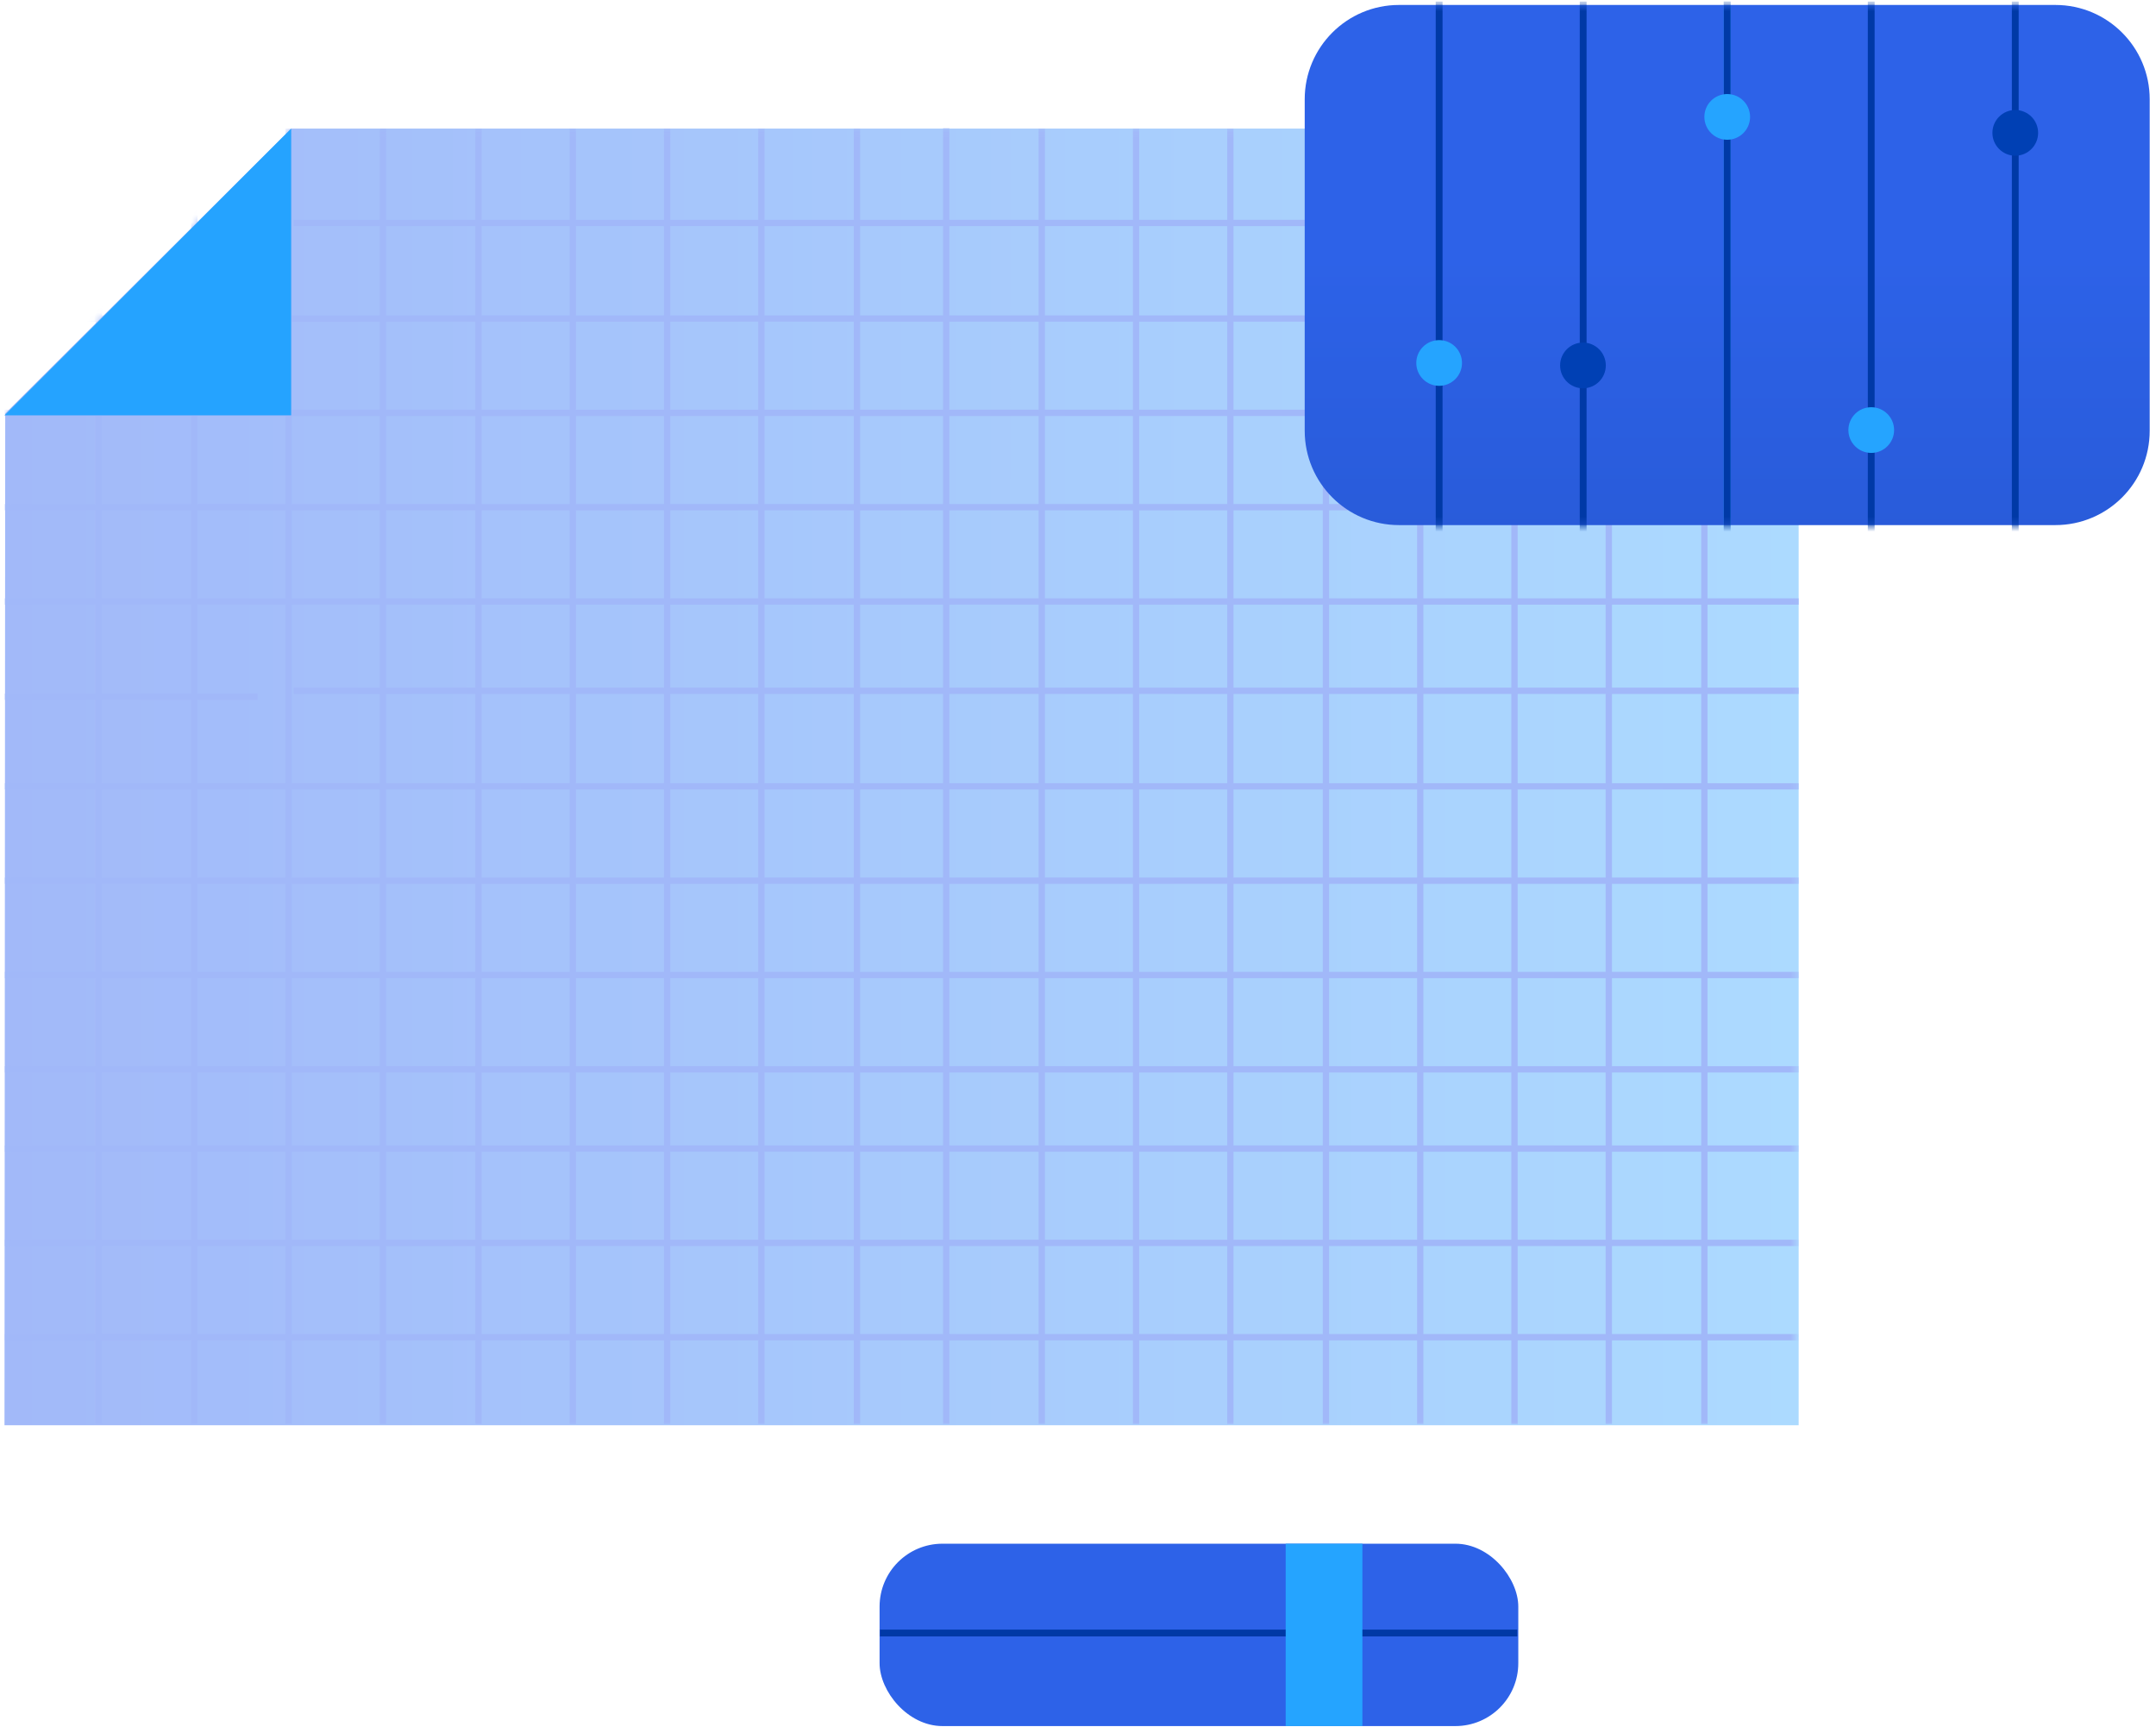 <?xml version="1.0" encoding="UTF-8"?>
<svg xmlns="http://www.w3.org/2000/svg" width="286" height="229" viewBox="0 0 286 229" fill="none">
  <path fill-rule="evenodd" clip-rule="evenodd" d="M238.598 189.009L238.598 17.055L38.623 17.055L0.693 54.831L0.596 189.009L238.597 189.009L238.598 189.009Z" fill="url(#paint0_linear_447_1730)"></path>
  <mask id="mask0_447_1730" style="mask-type:luminance" maskUnits="userSpaceOnUse" x="0" y="17" width="240" height="173">
    <path d="M238.099 189.097L239.434 17.059L38.625 17.059L0.765 55.002L0.765 189.764L238.099 189.097Z" fill="white"></path>
  </mask>
  <g mask="url(#mask0_447_1730)">
    <path d="M238.598 29.566L38.957 29.566" stroke="#A1B8F9" stroke-width="0.837" stroke-miterlimit="2" stroke-linejoin="round"></path>
    <path d="M238.598 91.609L38.957 91.609" stroke="#A1B8F9" stroke-width="0.837" stroke-miterlimit="2" stroke-linejoin="round"></path>
    <path d="M238.598 42.24L0.596 42.24" stroke="#A1B8F9" stroke-width="0.837" stroke-miterlimit="2" stroke-linejoin="round"></path>
    <path d="M238.598 104.283L0.596 104.283" stroke="#A1B8F9" stroke-width="0.837" stroke-miterlimit="2" stroke-linejoin="round"></path>
    <path d="M238.598 152.318L0.596 152.318" stroke="#A1B8F9" stroke-width="0.837" stroke-miterlimit="2" stroke-linejoin="round"></path>
    <path d="M238.598 54.75L0.596 54.75" stroke="#A1B8F9" stroke-width="0.837" stroke-miterlimit="2" stroke-linejoin="round"></path>
    <path d="M238.598 116.793L0.596 116.793" stroke="#A1B8F9" stroke-width="0.837" stroke-miterlimit="2" stroke-linejoin="round"></path>
    <path d="M238.598 164.826L0.596 164.826" stroke="#A1B8F9" stroke-width="0.837" stroke-miterlimit="2" stroke-linejoin="round"></path>
    <path d="M238.598 67.26L0.596 67.26" stroke="#A1B8F9" stroke-width="0.837" stroke-miterlimit="2" stroke-linejoin="round"></path>
    <path d="M238.598 129.301L0.596 129.301" stroke="#A1B8F9" stroke-width="0.837" stroke-miterlimit="2" stroke-linejoin="round"></path>
    <path d="M238.598 177.336L0.596 177.336" stroke="#A1B8F9" stroke-width="0.837" stroke-miterlimit="2" stroke-linejoin="round"></path>
    <path d="M238.598 79.768L0.596 79.768" stroke="#A1B8F9" stroke-width="0.837" stroke-miterlimit="2" stroke-linejoin="round"></path>
    <path d="M238.598 141.812L0.596 141.812" stroke="#A1B8F9" stroke-width="0.837" stroke-miterlimit="2" stroke-linejoin="round"></path>
    <path d="M34.152 92.394L0.598 92.394" stroke="#A1B8F9" stroke-width="0.837" stroke-miterlimit="2" stroke-linejoin="round"></path>
    <path d="M25.781 17.059L25.781 188.846" stroke="#A1B8F9" stroke-width="0.837" stroke-miterlimit="2" stroke-linejoin="round"></path>
    <path d="M63.477 17.059L63.477 188.846" stroke="#A1B8F9" stroke-width="0.837" stroke-miterlimit="2" stroke-linejoin="round"></path>
    <path d="M50.801 17.059L50.801 188.846" stroke="#A1B8F9" stroke-width="0.837" stroke-miterlimit="2" stroke-linejoin="round"></path>
    <path d="M75.984 17.059L75.984 188.846" stroke="#A1B8F9" stroke-width="0.837" stroke-miterlimit="2" stroke-linejoin="round"></path>
    <path d="M13.105 40.408L13.105 188.846" stroke="#A1B8F9" stroke-width="0.837" stroke-miterlimit="2" stroke-linejoin="round"></path>
    <path d="M88.492 17.059L88.492 188.846" stroke="#A1B8F9" stroke-width="0.837" stroke-miterlimit="2" stroke-linejoin="round"></path>
    <path d="M101 17.059L101 188.846" stroke="#A1B8F9" stroke-width="0.837" stroke-miterlimit="2" stroke-linejoin="round"></path>
    <path d="M113.68 17.059L113.68 188.846" stroke="#A1B8F9" stroke-width="0.837" stroke-miterlimit="2" stroke-linejoin="round"></path>
    <path d="M38.289 17.059L38.289 188.846" stroke="#A1B8F9" stroke-width="0.837" stroke-miterlimit="2" stroke-linejoin="round"></path>
    <path d="M138.195 17.059L138.195 188.846" stroke="#A1B8F9" stroke-width="0.837" stroke-miterlimit="2" stroke-linejoin="round"></path>
    <path d="M175.887 17.059L175.887 188.846" stroke="#A1B8F9" stroke-width="0.837" stroke-miterlimit="2" stroke-linejoin="round"></path>
    <path d="M163.211 17.059L163.211 188.846" stroke="#A1B8F9" stroke-width="0.837" stroke-miterlimit="2" stroke-linejoin="round"></path>
    <path d="M188.398 17.059L188.398 188.846" stroke="#A1B8F9" stroke-width="0.837" stroke-miterlimit="2" stroke-linejoin="round"></path>
    <path d="M125.52 16.973L125.52 188.844" stroke="#A1B8F9" stroke-width="0.837" stroke-miterlimit="2" stroke-linejoin="round"></path>
    <path d="M200.902 17.059L200.902 188.846" stroke="#A1B8F9" stroke-width="0.837" stroke-miterlimit="2" stroke-linejoin="round"></path>
    <path d="M213.414 17.059L213.414 188.846" stroke="#A1B8F9" stroke-width="0.837" stroke-miterlimit="2" stroke-linejoin="round"></path>
    <path d="M226.09 17.059L226.09 188.846" stroke="#A1B8F9" stroke-width="0.837" stroke-miterlimit="2" stroke-linejoin="round"></path>
    <path d="M150.703 17.059L150.703 188.846" stroke="#A1B8F9" stroke-width="0.837" stroke-miterlimit="2" stroke-linejoin="round"></path>
  </g>
  <path fill-rule="evenodd" clip-rule="evenodd" d="M0.598 55.081L38.625 55.081L38.625 17.055L0.598 55.081Z" fill="#25A3FF"></path>
  <path d="M272.655 0.658H185.583C178.675 0.658 173.074 6.259 173.074 13.167V57.127C173.074 64.036 178.675 69.636 185.583 69.636H272.655C279.563 69.636 285.164 64.036 285.164 57.127V13.167C285.164 6.259 279.563 0.658 272.655 0.658Z" fill="url(#paint1_linear_447_1730)"></path>
  <mask id="mask1_447_1730" style="mask-type:luminance" maskUnits="userSpaceOnUse" x="173" y="0" width="113" height="70">
    <path d="M272.655 0.66H185.583C178.675 0.66 173.074 6.261 173.074 13.169V57.129C173.074 64.038 178.675 69.638 185.583 69.638H272.655C279.563 69.638 285.164 64.038 285.164 57.129V13.169C285.164 6.261 279.563 0.66 272.655 0.66Z" fill="white"></path>
  </mask>
  <g mask="url(#mask1_447_1730)">
    <path d="M190.906 0.66V76.68" stroke="#0039A6" stroke-width="0.904" stroke-miterlimit="1.5" stroke-linecap="square"></path>
    <path d="M210.012 0.66V76.68" stroke="#0039A6" stroke-width="0.904" stroke-miterlimit="1.5" stroke-linecap="square"></path>
    <path d="M229.117 0.66V76.68" stroke="#23A4FF" stroke-width="0.904" stroke-miterlimit="1.5" stroke-linecap="square"></path>
    <path d="M248.223 0.66V76.68" stroke="#0039A6" stroke-width="0.904" stroke-miterlimit="1.5" stroke-linecap="square"></path>
    <path d="M267.332 0.66V76.68" stroke="#0039A6" stroke-width="0.904" stroke-miterlimit="1.5" stroke-linecap="square"></path>
    <path d="M229.117 0.66V76.68" stroke="#0039A6" stroke-width="0.904" stroke-miterlimit="1.5" stroke-linecap="square"></path>
  </g>
  <rect x="116.68" y="204.721" width="84.726" height="24.184" rx="8.339" fill="#2D62E8"></rect>
  <path d="M117.18 216.564L200.822 216.564" stroke="#0039A6" stroke-width="0.904" stroke-miterlimit="1.5" stroke-linecap="square"></path>
  <path d="M180.725 204.721H170.551V228.904H180.725V204.721Z" fill="#25A4FF"></path>
  <path d="M190.906 51.168C192.581 51.168 193.938 49.811 193.938 48.137C193.938 46.463 192.581 45.105 190.906 45.105C189.232 45.105 187.875 46.463 187.875 48.137C187.875 49.811 189.232 51.168 190.906 51.168Z" fill="#25A4FF"></path>
  <path d="M209.985 51.495C211.659 51.495 213.016 50.137 213.016 48.463C213.016 46.789 211.659 45.432 209.985 45.432C208.31 45.432 206.953 46.789 206.953 48.463C206.953 50.137 208.31 51.495 209.985 51.495Z" fill="#0040B4"></path>
  <path d="M229.121 18.534C230.795 18.534 232.153 17.176 232.153 15.502C232.153 13.828 230.795 12.471 229.121 12.471C227.447 12.471 226.09 13.828 226.09 15.502C226.09 17.176 227.447 18.534 229.121 18.534Z" fill="#25A4FF"></path>
  <path d="M267.332 20.651C269.006 20.651 270.364 19.294 270.364 17.619C270.364 15.945 269.006 14.588 267.332 14.588C265.658 14.588 264.301 15.945 264.301 17.619C264.301 19.294 265.658 20.651 267.332 20.651Z" fill="#0040B4"></path>
  <path d="M248.227 60.065C249.901 60.065 251.258 58.708 251.258 57.033C251.258 55.359 249.901 54.002 248.227 54.002C246.553 54.002 245.195 55.359 245.195 57.033C245.195 58.708 246.553 60.065 248.227 60.065Z" fill="#25A4FF"></path>
  <defs>
    <linearGradient id="paint0_linear_447_1730" x1="238.598" y1="103.032" x2="0.596" y2="103.032" gradientUnits="userSpaceOnUse">
      <stop stop-color="#ACDAFF"></stop>
      <stop offset="1" stop-color="#A2B9F9"></stop>
    </linearGradient>
    <linearGradient id="paint1_linear_447_1730" x1="235.934" y1="34.008" x2="235.934" y2="339.206" gradientUnits="userSpaceOnUse">
      <stop stop-color="#2D62E8"></stop>
      <stop offset="1" stop-color="#07296F"></stop>
    </linearGradient>
  </defs>
</svg>

